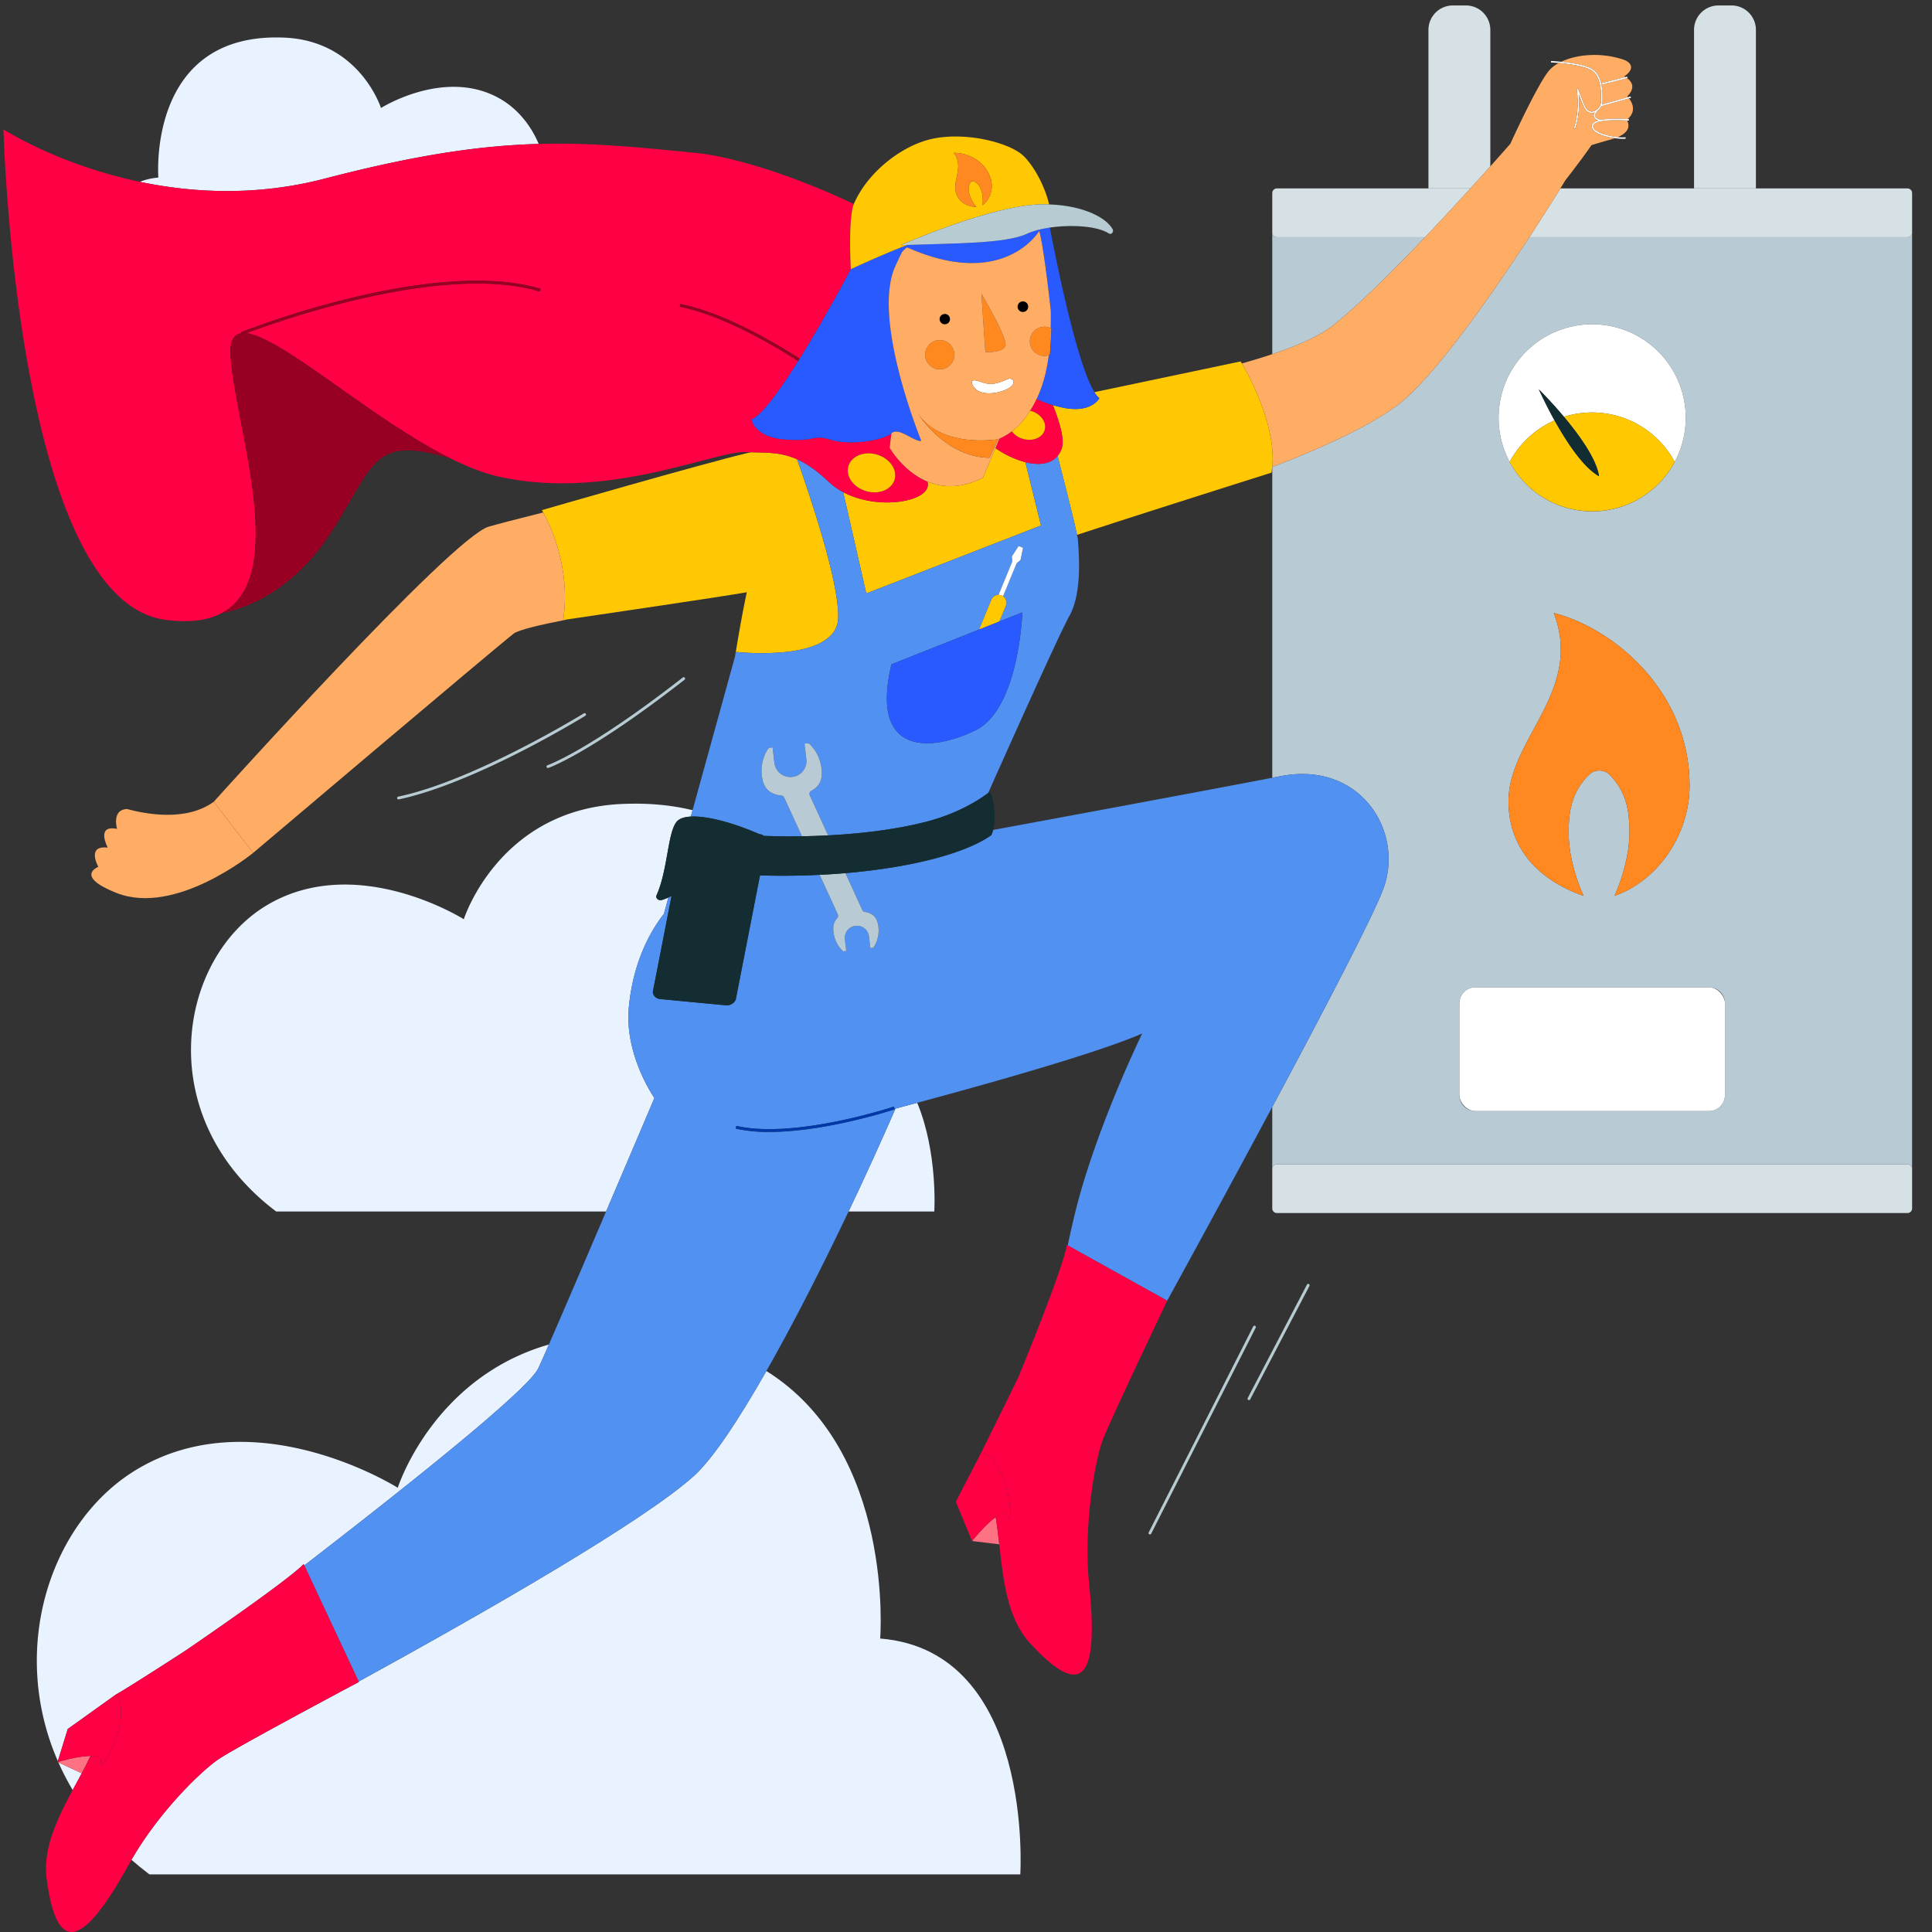 <?xml version="1.0" encoding="UTF-8"?>
<svg xmlns="http://www.w3.org/2000/svg" id="Calque_1" data-name="Calque 1" viewBox="0 0 1417.323 1417.323">
  <rect x="0" y="0" width="1417.323" height="1417.323" fill="#333333" stroke="none"/>
  <defs>
    <style>.cls-1{fill:none;}.cls-2{fill:#d6e1e6;}.cls-3{fill:#b8cad3;}.cls-4{fill:#fff;}.cls-5{fill:#ffc800;}.cls-6{fill:#122d32;}.cls-7{fill:#ff8920;}.cls-8{fill:#e9f2ff;}.cls-9{fill:#b7cbd3;}.cls-10{fill:#ffad64;}.cls-11{fill:#ffc802;}.cls-12{fill:#ff7283;}.cls-13{fill:#5091f2;}.cls-14{fill:#0039a9;}.cls-15{fill:#f04;}.cls-16{fill:#980023;}.cls-17{fill:#ff891f;}.cls-18{fill:#285aff;}.cls-19{fill:#132d32;}</style>
  </defs>
  <title>depannage-chaudiere</title>
  <path class="cls-1" d="M932.749,346.739s-90.48,28.539-142.619,45.653q.009.12.019.24a34.3,34.3,0,0,1,.656,3.9c.359,7.094,3.594,37.738-6.321,55.355-.466.828-1.058,1.95-1.762,3.338q-1.1,2.435-2.315,4.672c-11.2,23.007-37.724,82.044-55.482,121.825.69-.535,1.051-.842,1.051-.842,2.724,2.4,5.114,17.832,2.557,27.982,12.5-2.308,145.384-26.852,204.8-38.281V342.533l-.01,0C933.183,343.953,933,345.356,932.749,346.739Z"></path>
  <path class="cls-2" d="M1093.307,122.047V21.867A17.919,17.919,0,0,0,1075.44,4h-9.661a17.919,17.919,0,0,0-17.867,17.867V138.225H1078.7C1084.171,132.216,1089.109,126.735,1093.307,122.047Z"></path>
  <path class="cls-2" d="M1288.149,21.867A17.919,17.919,0,0,0,1270.282,4h-9.661a17.919,17.919,0,0,0-17.867,17.867V138.225h45.395Z"></path>
  <path class="cls-3" d="M1399.308,174H1121.892c-25.493,38.983-64,94.559-91.019,118.567-16.307,14.49-50.271,31.975-97.538,49.964V570.578c2.142-.412,4.2-.808,6.137-1.184,58.5-11.335,90.888,40.649,75.351,82.621-7.52,20.315-44.907,91.755-81.489,160.072v45.447a3.419,3.419,0,0,1,3.42-3.409h462.553a3.418,3.418,0,0,1,3.419,3.4V170.6A3.421,3.421,0,0,1,1399.308,174ZM1181.053,568.567a10.832,10.832,0,0,0-15.551,0c-14.288,14.039-14.709,31.149-14.709,42.556,0,23.252,10.927,46.066,10.927,46.066-32.78-11.407-55.06-34.659-55.06-69.318,0-46.066,55.06-80.725,33.207-138.2,44.133,11.407,99.614,57.473,99.614,126.791,0,34.659-22.28,69.318-55.066,80.725,0,0,10.932-23.252,10.932-46.066C1195.347,599.717,1194.926,582.607,1181.053,568.567Zm-13.022-330.706a68.646,68.646,0,0,1,60.529,101.01h0a68.63,68.63,0,0,1-121.059,0h0a68.646,68.646,0,0,1,60.529-101.01Zm97.42,565.49a11.727,11.727,0,0,1-11.726,11.726H1082.336a11.727,11.727,0,0,1-11.726-11.726V736.027a11.727,11.727,0,0,1,11.726-11.726h171.389a11.727,11.727,0,0,1,11.726,11.726Z"></path>
  <polygon class="cls-3" points="1387.073 138.225 1387.062 138.225 1288.149 138.225 1242.754 138.225 1144.697 138.225 1144.697 138.225 1387.073 138.225"></polygon>
  <path class="cls-3" d="M1045.44,174H936.755a3.421,3.421,0,0,1-3.42-3.409v89.234c18.593-6.232,34.263-13.135,43.867-20.591C995.483,225.044,1021.453,199.209,1045.44,174Z"></path>
  <polygon class="cls-3" points="1078.698 138.225 1078.699 138.225 1047.912 138.225 948.999 138.225 948.988 138.225 1078.698 138.225"></polygon>
  <rect class="cls-4" x="1070.61" y="724.3" width="194.842" height="90.777" rx="11.726" ry="11.726"></rect>
  <path class="cls-2" d="M936.755,174H1045.44c11.985-12.594,23.47-25.026,33.258-35.777H936.755a3.42,3.42,0,0,0-3.421,3.421v28.947A3.421,3.421,0,0,0,936.755,174Z"></path>
  <path class="cls-2" d="M1144.7,138.225c-4.455,7.186-12.58,20.142-22.8,35.777h277.416a3.421,3.421,0,0,0,3.419-3.4l0-.019V141.646a3.42,3.42,0,0,0-3.421-3.421H1144.7Z"></path>
  <path class="cls-2" d="M1399.308,854.125H936.755a3.419,3.419,0,0,0-3.42,3.409v28.947a3.422,3.422,0,0,0,3.421,3.421h462.553a3.422,3.422,0,0,0,3.421-3.421V857.545l0-.019A3.418,3.418,0,0,0,1399.308,854.125Z"></path>
  <path class="cls-4" d="M1107.5,338.871a68.9,68.9,0,0,1,32.922-30.468c-6.938-12.471-11.522-22.779-11.522-22.779s8.722,8.586,18.436,20.164a68.7,68.7,0,0,1,81.223,33.083,68.637,68.637,0,1,0-121.058,0Z"></path>
  <path class="cls-4" d="M1144.431,370.971a68.686,68.686,0,0,0,68.814-12.856,68.693,68.693,0,0,1-68.814,12.856Z"></path>
  <path class="cls-5" d="M1168.031,302.606a68.583,68.583,0,0,0-20.693,3.182c11.247,13.406,23.823,30.825,25.733,43.588-11.669-6.488-23.99-25.415-32.647-40.973a68.9,68.9,0,0,0-32.922,30.468h0a68.683,68.683,0,0,0,121.059,0h0A68.619,68.619,0,0,0,1168.031,302.606Z"></path>
  <path class="cls-6" d="M1173.07,349.376c-1.91-12.764-14.486-30.182-25.733-43.588-9.714-11.579-18.436-20.164-18.436-20.164s4.584,10.308,11.522,22.779C1149.08,323.962,1161.4,342.888,1173.07,349.376Z"></path>
  <path class="cls-7" d="M1239.481,576.464c0-69.318-55.481-115.384-99.614-126.791,21.853,57.473-33.207,92.132-33.207,138.2,0,34.659,22.28,57.911,55.06,69.318,0,0-10.927-22.814-10.927-46.066,0-11.407.421-28.517,14.709-42.556a10.832,10.832,0,0,1,15.551,0c13.873,14.039,14.294,31.149,14.294,42.556,0,22.814-10.932,46.066-10.932,46.066C1217.2,645.783,1239.481,611.124,1239.481,576.464Z"></path>
  <path class="cls-8" d="M84.592,1243.436a2.515,2.515,0,0,1,.431-.31c7.731-4.145,50.654-31.945,50.654-31.945s73.645-50.1,87.1-63.708l.442.944c76.54-59.03,163.745-128.5,171.54-144.393,1.162-2.368,3.979-8.69,7.912-17.688-85.3,24.5-110.877,105.1-110.877,105.1s-102.788-65.057-189.964-14.312c-64.172,37.354-95.9,131.113-59.4,214.844l7.26-23.561Z"></path>
  <path class="cls-8" d="M42.87,1292.934a190.988,190.988,0,0,0,10.455,20.255c2.231-4.15,4.475-8.248,6.628-12.278Z"></path>
  <path class="cls-8" d="M509.125,1082.674c-37.1,33.5-153.574,100.2-246.021,150.923l.14.3s-89.492,47.545-102.9,56.639c-13.032,8.839-43.911,39.015-63.9,73.817,4.2,3.657,8.574,7.243,13.191,10.731H748.489S758.9,1211.142,645.7,1202.034c0,0,11.028-137.2-83.482-196.258C541.311,1042.5,522.541,1070.56,509.125,1082.674Z"></path>
  <path class="cls-8" d="M461.324,738.942c3.276-34.607,16.714-57.028,25.715-68.484h0l3.334-12.066a41.357,41.357,0,0,1-4.72,1.817c-2.6.793-4.958-1.331-3.978-3.512,8.7-19.361,8.033-48.9,15.88-54.981,2.073-1.608,5.247-2.457,9.217-2.667l1.29-4.67c-14.936-3.709-32.084-5.442-51.78-4.585-90.47,3.933-116.037,84.571-116.037,84.571S262.554,625.2,196.668,663.546s-86.536,155.373,5.9,225.192H444.64c18.709-43.81,35.459-83.246,35.459-83.246S457.993,774.148,461.324,738.942Z"></path>
  <path class="cls-8" d="M622.52,888.738H685.4s2.722-42.982-12.517-79.723c-5.554,1.494-10.893,2.92-15.954,4.264C646.021,838.271,634.386,863.8,622.52,888.738Z"></path>
  <path class="cls-8" d="M238.1,131.068c67.231-17.5,114.3-24.3,157.11-25.483-5.944-14.031-15.689-25.761-28.047-32.955-40.23-23.418-87.665,6.6-87.665,6.6S263.888,30,208.649,27.6c-101.08-4.394-92.468,102.675-92.468,102.675a46.626,46.626,0,0,0-13.608,3.1C141.114,141.456,188,144.113,238.1,131.068Z"></path>
  <path class="cls-9" d="M960.17,941.977a1.033,1.033,0,0,0-1.395.438l-43.456,83.2a1.033,1.033,0,1,0,1.832.957l43.456-83.2A1.033,1.033,0,0,0,960.17,941.977Z"></path>
  <path class="cls-9" d="M920.735,972.629a1.036,1.036,0,0,0-1.39.454l-76.661,151.093a1.034,1.034,0,1,0,1.844.936l76.661-151.093A1.034,1.034,0,0,0,920.735,972.629Z"></path>
  <path class="cls-9" d="M428.327,523.323c-.8.493-80.359,49.367-136.153,61.076a1.034,1.034,0,1,0,.425,2.023c29.358-6.161,65-22.516,89.731-35.15,26.771-13.678,46.884-26.066,47.084-26.189a1.034,1.034,0,0,0-1.087-1.76Z"></path>
  <path class="cls-9" d="M401.642,561.386a1.034,1.034,0,1,0,.676,1.954c.315-.108,7.888-2.768,24.036-12.091,14.854-8.576,40.064-24.663,75.818-52.6a1.034,1.034,0,1,0-1.273-1.629c-35.592,27.813-60.682,43.833-75.463,52.375C409.416,558.649,401.718,561.36,401.642,561.386Z"></path>
  <path class="cls-10" d="M1171.689,81.476l.094.083c-1.4,1.591-1.905,2.913-1.506,3.931.574,1.463,2.979,2.166,4.365,2.407,6.646-1.218,16.17-.731,19.357-.517,6.825-5.927,3.229-12.371,1.011-15.212l-20.345,5.761A9.44,9.44,0,0,1,1171.689,81.476Z"></path>
  <path class="cls-10" d="M1175.607,73.6v.408a8.751,8.751,0,0,1-.449,2.7l19.129-5.417c-.358-.4-.592-.62-.592-.62s8.545-7.255-.171-13.337l-18.265,4.668-.256-1,17.319-4.427c-.27-.158-.542-.315-.838-.471,8.741-6.075,4.67-10.684-.925-12.495-17.167-5.556-34.369-3.482-45.28,1.722,6.828.683,16.63,2.1,21.867,4.878C1175.634,54.713,1175.617,66.539,1175.607,73.6Z"></path>
  <path class="cls-10" d="M1175.128,88.841l-.017.165c-.036,0-.223-.024-.508-.071a10.885,10.885,0,0,0-5.116,1.99,2.027,2.027,0,0,0-.745,1.527,4.029,4.029,0,0,0,1.632,2.982c3.337,2.907,10.822,4.6,16.429,5.157,6.8-2.92,9.451-7.172,6.842-12.2C1190.3,88.187,1181.358,87.78,1175.128,88.841Z"></path>
  <path class="cls-4" d="M1174.573,73.6v.409a8.121,8.121,0,0,1-5.926,7.712c-2.521.5-4.618-.907-5.9-3.974-3.57-8.537-5.064-12.787-5.079-12.829l-1,.262c.026.149,2.625,15.119-2.141,28.951l.977.337c3.3-9.587,3.135-19.7,2.681-25.23.823,2.119,2.008,5.086,3.606,8.909,1.471,3.519,4.041,5.19,7.057,4.588a6.9,6.9,0,0,0,1.006-.292,3.855,3.855,0,0,0-.54,3.422,5.006,5.006,0,0,0,3.156,2.525,9.167,9.167,0,0,0-3.686,1.773,3.043,3.043,0,0,0-1.077,2.288,5,5,0,0,0,1.986,3.762c3.2,2.786,9.628,4.445,15.051,5.173a45.565,45.565,0,0,0,5.821.442,15.68,15.68,0,0,0,2.064-.113l-.143-1.024a27.1,27.1,0,0,1-5.686-.1c-5.607-.557-13.093-2.25-16.429-5.157a4.029,4.029,0,0,1-1.632-2.982,2.027,2.027,0,0,1,.745-1.527,10.885,10.885,0,0,1,5.116-1.99c.285.047.472.067.508.071l.017-.165c6.23-1.061,15.17-.654,18.517-.447.813.05,1.3.089,1.336.092l.084-1.03c-.1-.008-.481-.039-1.064-.078-3.187-.213-12.711-.7-19.357.517-1.386-.241-3.791-.943-4.365-2.407-.4-1.018.107-2.34,1.506-3.931l-.094-.083a9.44,9.44,0,0,0,2.976-3.548l20.345-5.761,1.5-.425-.281-1-1.945.551-19.129,5.417a8.751,8.751,0,0,0,.449-2.7V73.6c.01-7.066.027-18.891-8.462-23.391-5.238-2.776-15.04-4.195-21.867-4.878-4.1-.411-7.132-.556-7.451-.57l-.047,1.033c.069,0,2.392.115,5.754.422,6.739.615,17.67,2.014,23.126,4.906C1174.6,55.335,1174.582,66.771,1174.573,73.6Z"></path>
  <polygon class="cls-4" points="1175.257 62.008 1193.522 57.34 1193.972 57.225 1193.716 56.223 1192.321 56.579 1175.001 61.006 1175.257 62.008"></polygon>
  <path class="cls-10" d="M933.325,342.537l.01,0c47.267-17.989,81.23-35.474,97.538-49.964,27.02-24.008,65.526-79.584,91.019-118.567,10.224-15.635,18.35-28.59,22.8-35.777h0c2.417-3.9,3.762-6.114,3.762-6.114l-24.86-16.364,24.862,16.364s11.607-14.771,19.047-25.615c0,0,4.756-1.569,14.456-4.231.987-.271,1.9-.567,2.782-.876-5.423-.728-11.854-2.387-15.051-5.173a5,5,0,0,1-1.986-3.762,3.043,3.043,0,0,1,1.077-2.288,9.167,9.167,0,0,1,3.686-1.773,5.006,5.006,0,0,1-3.156-2.525,3.855,3.855,0,0,1,.54-3.422,6.9,6.9,0,0,1-1.006.292c-3.016.6-5.586-1.069-7.057-4.588-1.6-3.822-2.783-6.79-3.606-8.909.454,5.534.623,15.644-2.681,25.23l-.977-.337c4.766-13.833,2.167-28.8,2.141-28.951l1-.262c.015.042,1.509,4.292,5.079,12.829,1.282,3.066,3.379,4.475,5.9,3.974a8.121,8.121,0,0,0,5.926-7.712V73.6c.01-6.832.027-18.268-7.912-22.476-5.457-2.893-16.388-4.292-23.126-4.906a25.891,25.891,0,0,0-6.4,4.718c-8.378,8.8-29.133,54.54-29.133,54.54h0s-5.615,6.432-14.691,16.568c-4.2,4.688-9.136,10.168-14.608,16.178h0c-9.788,10.75-21.273,23.182-33.258,35.777-23.988,25.207-49.957,51.042-68.238,65.234-9.6,7.457-25.275,14.359-43.867,20.591-7.064,2.368-14.55,4.639-22.286,6.806C915.64,274.483,936.386,311.932,933.325,342.537Z"></path>
  <path class="cls-11" d="M614.907,453.286c.821-26.45-21.18-91.124-30.18-116.38-11.291-5.049-21.234-4.863-33.736-5.137-.68.14-1.358.276-2.042.436-32.841,7.706-151.427,42.028-151.427,42.028s.369.593.992,1.708c4.266,7.629,20.61,40.016,14.642,78.9l3.836-.562c20.3-2.978,115.164-16.928,130.857-19.809-3.2,14.933-5.935,30.681-8.614,47.08l.907-3.281S613.876,486.5,614.907,453.286Z"></path>
  <path class="cls-11" d="M780.406,459.895q1.217-2.238,2.315-4.672C782.049,456.545,781.271,458.117,780.406,459.895Z"></path>
  <path class="cls-11" d="M721.152,350.373c-16.343,8.351-30.045,7.379-40.8,2.895.092.4.181.794.244,1.183,2.183,13.288-35.771,20.572-62.038,6.554L635.5,435.366,763.683,385.5l-11.449-46.449a67.84,67.84,0,0,1-21.971-10.387Z"></path>
  <path class="cls-11" d="M806.472,292.1s-5.865,11.952-28.447,6.564c-2.135-.509-4.014-1.007-5.683-1.492,5.776,14.237,8.247,25.4,6.832,30.684a17.373,17.373,0,0,1-3.321,6.665c5.774,22.446,12.248,48.1,14.3,58.114q-.009-.12-.019-.24c52.139-17.114,142.619-45.653,142.619-45.653.248-1.383.434-2.786.576-4.2,3.061-30.6-17.685-68.054-22.276-75.9-.566-.967-.889-1.491-.889-1.491l-107.3,22.542A16.8,16.8,0,0,0,806.472,292.1Z"></path>
  <path class="cls-12" d="M713.13,1130.5v0l19.932,2.41c-.775-6.88-1.563-13.588-2.622-19.893C722.667,1118.348,713.155,1130.466,713.13,1130.5Z"></path>
  <path class="cls-10" d="M398.514,375.941c-18.991,4.77-33.76,8.587-40.088,10.455-27.533,8.133-201.637,201.8-201.637,201.8l28.944,37.466S365.51,473.447,376.914,464.757c3.5-2.664,19.274-6.422,40.078-10.476l-3.836.562C419.124,415.957,402.78,383.57,398.514,375.941Z"></path>
  <path class="cls-13" d="M939.473,569.394c-1.942.376-4,.772-6.137,1.184-59.419,11.429-192.3,35.973-204.8,38.281a20.531,20.531,0,0,1-1.338,3.827c-19.049,13.532-59.139,23.77-106.975,27.84l12.371,26.981a2.682,2.682,0,0,0,2.052,1.52c5.4.821,8.964,3.84,9.761,10.626,1.146,9.749-3.812,15.655-3.812,15.655l-2.1.247-1.014-8.631a8.8,8.8,0,0,0-9.766-7.713l-.177.021A8.8,8.8,0,0,0,619.818,689l1.014,8.631-.622.073h0l-1.642.193s-6.028-4.576-7.178-14.364c-.072-.615-.109-1.2-.124-1.765,0-.182,0-.352,0-.529,0-.377.012-.748.04-1.1.015-.192.038-.378.06-.564q.059-.487.151-.946c.035-.176.071-.351.114-.52.078-.31.171-.607.272-.9.049-.14.091-.284.145-.419a9.4,9.4,0,0,1,.516-1.089c.017-.031.03-.066.048-.1a9.11,9.11,0,0,1,.72-1.065c.079-.1.169-.195.252-.293.141-.166.274-.339.426-.5a2.692,2.692,0,0,0,.562-3L601.3,641.79c-14.2.694-28.886.853-43.76.408l-17.661,90.436c-.587,3.005-3.96,5.189-7.5,4.853l-47.958-4.562c-3.535-.336-5.948-3.07-5.361-6.076l13.577-69.525q-1.168.574-2.272,1.068l-3.334,12.066h0c-9,11.456-22.439,33.877-25.715,68.484-3.331,35.207,18.775,66.551,18.775,66.551s-16.75,39.436-35.459,83.246c-15.418,36.1-32.165,75.174-41.968,97.6-3.933,9-6.75,15.319-7.912,17.688-7.8,15.894-95,85.362-171.54,144.393L263.1,1233.6c92.447-50.723,208.923-117.426,246.021-150.923,13.416-12.114,32.186-40.17,53.094-76.9,19.13-33.6,40.05-74.469,60.3-117.039,11.866-24.943,23.5-50.467,34.412-75.459,5.061-1.344,10.4-2.77,15.954-4.264,55.854-15.026,133.28-36.911,165.038-50.832,0,0-29.579,60.6-45.877,118.846-3.1,11.073-6.029,23.6-8.745,36.63L856.252,954.2h0s38.083-69.284,77.083-142.117c36.581-68.317,73.969-139.757,81.489-160.072C1030.361,610.043,997.973,558.059,939.473,569.394ZM656.381,813.771c-.6.2-50.191,16.613-92.072,16.613a112.371,112.371,0,0,1-24.566-2.411l.457-2.017c43.2,9.789,114.806-13.907,115.525-14.147Z"></path>
  <path class="cls-14" d="M540.2,825.957l-.457,2.017a112.371,112.371,0,0,0,24.566,2.411c41.88,0,91.473-16.413,92.072-16.613l-.656-1.961C655.006,812.05,583.4,835.746,540.2,825.957Z"></path>
  <path class="cls-10" d="M85.505,655.083c43.462,17.177,100.227-29.418,100.227-29.418L156.789,588.2c-20.524,14.856-50.387,8.847-63.646,5.3-11.454.453-7.282,14.575-7.282,14.575-15.9-3.219-6.829,13.743-6.829,13.743-15.945-1.885-6.881,14.089-6.881,14.089S54.2,642.711,85.505,655.083Z"></path>
  <path class="cls-15" d="M783.3,913.66l-.594-.33c-3.259,18.861-35.744,97.252-35.744,97.252s-23.057,47.012-27.032,54.833l0,.011.006-.011c20.7,6.268,24.156,57.325,19.576,47.308-1.553-3.394-5.083-2.442-9.071.294,1.06,6.305,1.847,13.013,2.622,19.893,2.917,25.885,5.709,54.192,22.575,72.569,37.664,41.034,50.786,27.616,43.3-43.68-4.3-40.962,4.253-90.408,10.054-105.535s47.234-102.01,47.257-102.058h0Z"></path>
  <path class="cls-15" d="M730.439,1113.017c3.988-2.735,7.518-3.688,9.071-.294,4.58,10.017,1.119-41.04-19.576-47.308l-.006.011L701.2,1101.7l11.933,28.8,0,0C713.155,1130.466,722.667,1118.348,730.439,1113.017Z"></path>
  <path class="cls-12" d="M66.429,1288.187c-9.437-.069-24.2,4.448-24.2,4.448h0l.639.3,17.083,7.977C62.262,1296.589,64.462,1292.344,66.429,1288.187Z"></path>
  <path class="cls-15" d="M160.343,1290.535c13.408-9.094,102.9-56.639,102.9-56.639l-.14-.3-39.883-85.18-.442-.944c-13.456,13.61-87.1,63.708-87.1,63.708s-42.923,27.8-50.654,31.945a2.515,2.515,0,0,0-.431.31l.432-.309c13.4,16.975-12.954,60.843-10.984,50.005.666-3.672-2.775-4.909-7.611-4.945-1.968,4.157-4.167,8.4-6.476,12.724-2.153,4.03-4.4,8.128-6.628,12.278-11.217,20.868-22.072,43.107-19.085,65.264,7.443,55.2,25.88,51.694,60.5-11.08q.836-1.516,1.7-3.021C116.431,1329.55,147.311,1299.374,160.343,1290.535Z"></path>
  <path class="cls-15" d="M66.429,1288.187c4.836.035,8.277,1.272,7.611,4.945-1.969,10.837,24.379-33.03,10.984-50.005l-.432.309L49.7,1268.41l-7.26,23.561-.2.665h0S56.992,1288.118,66.429,1288.187Z"></path>
  <path class="cls-13" d="M556.915,611.87a6.644,6.644,0,0,1,3.473,1.335c8.844.331,18.248.439,27.935.283l-2.177-4.749-10.814-23.586a2.658,2.658,0,0,0-2.157-1.53l-.05-.006c-.156-.016-.305-.041-.459-.059-.346-.042-.693-.083-1.029-.138-.188-.031-.367-.07-.552-.1-.292-.055-.585-.109-.868-.175-.194-.045-.38-.1-.57-.149-.262-.069-.525-.138-.779-.217-.191-.06-.376-.128-.563-.193-.241-.084-.482-.169-.715-.264-.184-.074-.363-.157-.542-.238-.223-.1-.445-.2-.66-.313-.176-.09-.346-.187-.516-.284-.206-.117-.41-.238-.608-.365-.165-.106-.326-.218-.486-.332-.19-.135-.377-.275-.559-.421q-.23-.184-.45-.379c-.175-.155-.345-.316-.512-.481-.14-.139-.279-.281-.413-.428-.16-.175-.313-.358-.464-.544-.127-.156-.253-.313-.374-.477-.145-.2-.282-.4-.418-.613-.112-.172-.225-.343-.331-.523-.13-.222-.251-.456-.372-.69-.1-.187-.2-.371-.286-.566-.116-.25-.221-.516-.326-.78-.08-.2-.164-.392-.237-.6-.1-.288-.193-.594-.284-.9-.061-.2-.128-.4-.184-.609-.092-.348-.169-.716-.247-1.084-.04-.187-.087-.364-.123-.555-.106-.569-.2-1.159-.269-1.774a29.542,29.542,0,0,1,4.317-19.745,2.634,2.634,0,0,1,1.89-1.154l.044-.005h0l1.6-.187,1.345,11.447a11.765,11.765,0,0,0,12.953,10.229l.234-.027a11.671,11.671,0,0,0,10.229-12.953l-1.345-11.447,1.832-.215a2.63,2.63,0,0,1,2.129.706,29.952,29.952,0,0,1,8.562,18.207c.956,8.133-1.929,12.977-7.407,15.837a2.663,2.663,0,0,0-1.219,3.468l13.438,29.31c24.682-1.287,49.983-4.375,71.63-9.918,25.68-6.576,41.683-18.028,45.771-21.2,17.758-39.781,44.28-98.818,55.482-121.825.866-1.778,1.643-3.35,2.315-4.672.7-1.388,1.3-2.51,1.762-3.338,9.915-17.617,6.68-48.26,6.321-55.355a34.3,34.3,0,0,0-.656-3.9c-2.048-10.01-8.521-35.668-14.3-58.114-5.05,6.128-14.015,6.934-23.618,4.533L763.683,385.5,635.5,435.366,618.561,361a48.81,48.81,0,0,1-10.6-7.551c-8.859-8.38-16.3-13.447-23.232-16.547,9,25.256,31,89.929,30.18,116.38-1.031,33.218-74.765,24.985-74.765,24.985l-.907,3.281L508.058,594.379l-1.29,4.67C518.875,598.408,538.411,603.744,556.915,611.87Zm97.054-124.494,64.281-25.531,8.974-21.8a5.857,5.857,0,0,1,5.312-3.63l10.107-24.549-.352-3.668,4.976-7.637,1.618.666,1.618.666-1.843,8.927-2.832,2.357-9.985,24.254a5.837,5.837,0,0,1,2.017,6.993l-4.74,11.514,16.871-6.7s-2.372,70.813-34.229,86.439S637.77,555.337,653.969,487.376Z"></path>
  <path class="cls-15" d="M772.342,297.168a58.074,58.074,0,0,1-11.793-4.637,82.672,82.672,0,0,1-4.845,8.77c.244.06.488.111.732.182,7.135,2.078,11.583,8.351,9.934,14.01s-8.768,8.563-15.9,6.483a15.38,15.38,0,0,1-8.167-5.541,45.244,45.244,0,0,1-9.152,5.355l-2.884,6.872a67.84,67.84,0,0,0,21.971,10.387c9.6,2.4,18.568,1.594,23.618-4.533a17.373,17.373,0,0,0,3.321-6.665C780.589,322.563,778.118,311.4,772.342,297.168Z"></path>
  <path class="cls-5" d="M742.3,316.436a15.38,15.38,0,0,0,8.167,5.541c7.135,2.08,14.254-.824,15.9-6.483s-2.8-11.932-9.934-14.01c-.244-.071-.488-.122-.732-.182-1.195,1.883-2.462,3.732-3.823,5.547A48.663,48.663,0,0,1,742.3,316.436Z"></path>
  <path class="cls-15" d="M584.727,336.906c6.933,3.1,14.373,8.168,23.232,16.547a48.81,48.81,0,0,0,10.6,7.551c26.267,14.018,64.221,6.734,62.038-6.554-.064-.389-.152-.785-.244-1.183-17.722-7.391-27.428-24.327-27.716-24.827l1.306-10.533h0c-5.4,4.962-29.573,9.117-44.108,4.809s-10.228,1.363-33.388-.249S551.267,307.7,551.267,307.7c7.53-2.814,20.989-21.561,34.31-42.816-26.841-17.111-58.889-34.182-86.9-39.852l.41-2.026c28.267,5.722,60.559,22.914,87.575,40.131,19.056-30.617,37.49-65.626,37.49-65.626s-2.081-37.409,2.221-47.835c-70.659-33.315-113.036-37.195-113.036-37.195h-.01c-43.816-4.4-79.211-7.965-118.119-6.891-42.813,1.181-89.879,7.979-157.11,25.483-50.1,13.044-96.988,10.388-135.53,2.3C42.394,120.747,2.554,94.886,2.554,94.886s8.9,345.432,118.93,359.836c17.839,2.335,31.206.333,41.08-4.907,51.026-27.078,8.64-140.723,6.549-190.269-.412-9.749,2.5-14.319,8-15.077l-.3-.745a672.3,672.3,0,0,1,79.917-24.915c41.048-10.012,98.638-19.335,139.883-6.9l-.6,1.979c-71.68-21.609-194.417,22.653-215.351,30.569,26.221,2.807,92.357,63.4,150.621,92.2,11.993,5.928,23.653,10.511,34.561,12.963,79.625,17.894,158.109-18.756,180.79-17.972,1.488.052,2.936.088,4.352.119C563.493,332.044,573.436,331.858,584.727,336.906Zm37.663,5.041c2.162-7.424,11.5-11.232,20.865-8.506s15.195,10.957,13.033,18.38-11.5,11.234-20.864,8.507S620.228,349.373,622.39,341.947Z"></path>
  <path class="cls-16" d="M396.017,213.889l.6-1.979c-41.246-12.436-98.835-3.112-139.883,6.9a672.3,672.3,0,0,0-79.917,24.915l.3.745c-5.5.758-8.409,5.328-8,15.077,2.091,49.546,44.477,163.191-6.549,190.269,8.262-1.34,47.855-10.073,79.174-57.552,33.51-50.8,30.292-73.976,89.549-55.6-58.264-28.8-124.4-89.393-150.621-92.2C201.6,236.542,324.337,192.28,396.017,213.889Z"></path>
  <path class="cls-16" d="M499.091,223l-.41,2.026c28.006,5.67,60.054,22.741,86.9,39.852q.545-.87,1.09-1.747C559.65,245.916,527.358,228.724,499.091,223Z"></path>
  <ellipse class="cls-5" cx="639.339" cy="346.885" rx="14.003" ry="17.653" transform="translate(127.503 863.709) rotate(-73.761)"></ellipse>
  <circle cx="750.401" cy="224.991" r="3.914" transform="translate(-30.213 158.93) rotate(-11.853)"></circle>
  <circle cx="693.113" cy="234.103" r="3.83" transform="translate(-33.314 147.425) rotate(-11.858)"></circle>
  <circle class="cls-17" cx="689.43" cy="260.219" r="10.718" transform="translate(-38.752 147.179) rotate(-11.855)"></circle>
  <path class="cls-17" d="M763.8,239.97a10.717,10.717,0,1,0,4.859,20.877c.239-.056.474-.122.707-.192.283-.086.561-.181.832-.29.528-6.645.841-12.149,1.188-19.383-.187-.1-.383-.187-.578-.277A10.951,10.951,0,0,0,763.8,239.97Z"></path>
  <path class="cls-17" d="M737.471,253.993c2.4-4.993-17.485-38.478-17.485-38.478l2.885,42.756S735.066,258.986,737.471,253.993Z"></path>
  <path class="cls-18" d="M753.4,171.479c-15.522,7.377-54.533,7.007-87.737,8.21-14.878,5.76-28.945,11.974-41.505,17.818,0,0-18.434,35.009-37.49,65.626q-.545.875-1.09,1.747c-13.321,21.256-26.78,40-34.31,42.816,0,0,2.022,13.159,25.183,14.771s18.853-4.06,33.388.249,38.708.153,44.108-4.809h0c5.4-4.962,16.066,6.059,21.957,5.593,0,0-36.652-89.207-19.219-127.921,1.785-3.963,3.493-7.549,5.129-10.827a29.029,29.029,0,0,1,3.61-3.3c71.311,31.725,96.942-12.01,96.942-12.01,2.973,9.566,7.33,47.77,8.521,58.558q.086,6.641-.075,12.708c.194.089.39.177.578.277-.347,7.234-.66,12.738-1.188,19.383-.27.108-.549.2-.832.29-1.558,12.194-4.383,22.56-8.819,31.876a58.074,58.074,0,0,0,11.793,4.637c1.669.484,3.548.982,5.683,1.492,22.582,5.388,28.447-6.564,28.447-6.564a16.8,16.8,0,0,1-3.609-4.412c-13.844-22.458-30.157-107.4-32.66-120.747C763.651,167.893,757.7,169.432,753.4,171.479Z"></path>
  <path class="cls-4" d="M740.238,277.838c-1.592.28-6.958,3.418-12.684,3.842-5.505.409-12.208-3.965-14.117-2.319s2,5.706,2,5.706c7.155,7.373,25.643,1.419,27.677-3.21C744.483,278.736,741.833,277.557,740.238,277.838Z"></path>
  <path class="cls-10" d="M721.152,350.373l9.112-21.709,2.884-6.872a45.244,45.244,0,0,0,9.152-5.355,48.663,48.663,0,0,0,9.581-9.588c1.361-1.815,2.628-3.664,3.823-5.547a82.672,82.672,0,0,0,4.845-8.77c4.437-9.316,7.261-19.682,8.819-31.876-.232.071-.467.137-.707.192A10.717,10.717,0,1,1,763.8,239.97a10.951,10.951,0,0,1,7.008.735q.163-6.077.075-12.708c-1.191-10.788-5.549-48.992-8.521-58.558,0,0-25.63,43.735-96.942,12.01a29.029,29.029,0,0,0-3.61,3.3c-1.636,3.278-3.344,6.865-5.129,10.827C639.25,234.293,675.9,323.5,675.9,323.5c-5.891.467-16.557-10.554-21.957-5.593l-1.306,10.533c.288.5,9.994,17.436,27.716,24.827C691.107,357.752,704.809,358.723,721.152,350.373Zm-1.166-134.857S739.875,249,737.471,253.993s-14.6,4.279-14.6,4.279Zm23.124,66.342c-2.034,4.629-20.522,10.582-27.677,3.21,0,0-3.9-4.057-2-5.706s8.612,2.729,14.117,2.319c5.726-.424,11.091-3.562,12.684-3.842S744.483,278.736,743.11,281.857Zm6.487-60.7a3.914,3.914,0,1,1-3.026,4.634A3.914,3.914,0,0,1,749.6,221.161Zm-57.272,9.193a3.831,3.831,0,1,1-2.96,4.536A3.831,3.831,0,0,1,692.325,230.354Zm-5.1,19.376a10.718,10.718,0,1,1-8.287,12.691A10.719,10.719,0,0,1,687.229,249.73Zm-14.5,52.665c17.268,27.138,59.538,19.808,59.538,19.808l-6.44,13.6C692.53,335.317,672.726,302.4,672.726,302.4Z"></path>
  <path class="cls-17" d="M725.823,335.8l6.44-13.6s-42.27,7.329-59.538-19.808C672.726,302.4,692.53,335.317,725.823,335.8Z"></path>
  <path class="cls-11" d="M624.156,197.507c12.56-5.844,26.628-12.058,41.505-17.818-1.652.06-3.295.122-4.915.191,0,0,67.821-30.13,104.929-30,1.347,0,2.66.038,3.956.084-3.433-14.656-11.98-29.091-18.888-35.679-10.213-9.74-43.9-18.479-69.5-11.792-20.275,5.3-44.568,23.6-54.78,46.954-.031.07-.058.156-.088.229C622.075,160.1,624.156,197.507,624.156,197.507Zm102.7-66.222c2.053,6.839-.29,15-6.084,19.19a25.868,25.868,0,0,0-.571-9.737c-.676-2.251-1.772-5.6-5.341-7.55a2.232,2.232,0,0,0-3.068.921c-1.988,3.616-1.057,7.017-.382,9.268a25.267,25.267,0,0,0,4.884,8.442c-7.144-.309-12.917-3.578-14.97-10.416-2.729-9.089,6.083-19.19-1.633-29.235C709.073,111.8,722.749,117.608,726.855,131.285Z"></path>
  <path class="cls-9" d="M660.747,179.88c1.62-.069,3.262-.131,4.915-.191,33.2-1.2,72.216-.833,87.737-8.21,4.305-2.047,10.253-3.586,16.8-4.542,15.657-2.285,34.787-1.217,43.373,4.38,1.72,1.121,3.717-1.23,2.67-3.161-4.24-7.82-20.12-17.248-46.615-18.2-1.3-.046-2.609-.079-3.956-.084C728.567,149.75,660.747,179.88,660.747,179.88Z"></path>
  <path class="cls-7" d="M701.323,141.4c2.053,6.839,7.826,10.107,14.97,10.416a25.267,25.267,0,0,1-4.884-8.442c-.676-2.251-1.606-5.652.382-9.268a2.232,2.232,0,0,1,3.068-.921c3.569,1.948,4.665,5.3,5.341,7.55a25.868,25.868,0,0,1,.571,9.737c5.793-4.193,8.137-12.351,6.084-19.19-4.106-13.677-17.781-19.481-27.165-19.118C707.406,122.213,698.595,132.314,701.323,141.4Z"></path>
  <path class="cls-4" d="M735.842,437.433l9.985-24.254,2.832-2.357L750.5,401.9l-1.618-.666-1.618-.666L742.29,408.2l.352,3.668-10.107,24.549a5.6,5.6,0,0,1,3.306,1.016Z"></path>
  <path class="cls-5" d="M737.859,444.426a5.837,5.837,0,0,0-2.017-6.993,5.6,5.6,0,0,0-3.306-1.016,5.857,5.857,0,0,0-5.312,3.63l-8.974,21.8,14.869-5.906Z"></path>
  <path class="cls-18" d="M715.761,535.678c31.857-15.626,34.229-86.439,34.229-86.439l-16.871,6.7-14.869,5.906-64.281,25.531C637.77,555.337,683.9,551.3,715.761,535.678Z"></path>
  <path class="cls-3" d="M601.3,641.79l13.277,28.958a2.692,2.692,0,0,1-.562,3c-.152.157-.285.329-.426.5-.083.1-.173.191-.252.293a9.11,9.11,0,0,0-.72,1.065c-.018.031-.031.066-.048.1a9.4,9.4,0,0,0-.516,1.089c-.054.135-.1.28-.145.419-.1.291-.195.588-.272.9-.042.169-.078.344-.114.52q-.092.459-.151.946c-.023.186-.045.372-.06.564-.028.355-.038.726-.04,1.1,0,.177-.009.347,0,.529.015.566.051,1.15.124,1.765,1.15,9.788,7.178,14.364,7.178,14.364l1.642-.193h0l.622-.073L619.818,689a8.8,8.8,0,0,1,7.713-9.766l.177-.021a8.8,8.8,0,0,1,9.766,7.713l1.014,8.631,2.1-.247s4.957-5.906,3.812-15.655c-.8-6.786-4.366-9.8-9.761-10.626a2.682,2.682,0,0,1-2.052-1.52l-12.371-26.981Q610.939,641.317,601.3,641.79Z"></path>
  <path class="cls-3" d="M607.524,612.836l-13.438-29.31a2.663,2.663,0,0,1,1.219-3.468c5.479-2.86,8.363-7.7,7.407-15.837a29.952,29.952,0,0,0-8.562-18.207,2.63,2.63,0,0,0-2.129-.706l-1.832.215,1.345,11.447a11.671,11.671,0,0,1-10.229,12.953l-.234.027a11.765,11.765,0,0,1-12.953-10.229l-1.345-11.447-1.6.188h0l-.044.005a2.634,2.634,0,0,0-1.89,1.154,29.542,29.542,0,0,0-4.317,19.745c.072.615.163,1.2.269,1.774.036.192.083.369.123.555.078.367.155.736.247,1.084.056.21.123.406.184.609.091.3.181.61.284.9.074.207.158.4.237.6.106.264.21.529.326.78.09.2.189.379.286.566.121.234.242.468.372.69.106.18.219.351.331.523.136.209.273.416.418.613.121.164.247.321.374.477.151.186.3.369.464.544.134.147.273.288.413.428.167.165.337.326.512.481q.221.2.45.379c.182.146.369.286.559.421.16.114.321.225.486.332.2.127.4.248.608.365.17.1.341.194.516.284.215.111.437.213.66.313.179.081.357.163.542.238.233.094.474.179.715.264.187.065.371.133.563.193.254.079.517.148.779.217.19.05.376.1.57.149.283.066.576.12.868.175.184.035.364.074.552.1.336.055.682.1,1.029.138.154.019.3.043.459.059l.05.006a2.658,2.658,0,0,1,2.157,1.53l10.814,23.586,2.177,4.749C594.63,613.386,601.054,613.174,607.524,612.836Z"></path>
  <path class="cls-19" d="M725.975,580.878s-.362.307-1.051.842c-4.088,3.171-20.091,14.623-45.771,21.2-21.647,5.543-46.948,8.631-71.63,9.918-6.469.337-12.894.55-19.2.651-9.687.156-19.091.048-27.935-.283a6.644,6.644,0,0,0-3.473-1.335c-18.5-8.126-38.04-13.462-50.147-12.822-3.97.21-7.144,1.06-9.217,2.667-7.847,6.085-7.182,35.62-15.88,54.981-.98,2.182,1.38,4.306,3.978,3.512a41.357,41.357,0,0,0,4.72-1.817q1.1-.494,2.272-1.068l-13.577,69.525c-.587,3.005,1.826,5.739,5.361,6.076l47.958,4.562c3.535.336,6.908-1.847,7.5-4.853L557.539,642.2c14.874.444,29.563.286,43.76-.408q9.626-.471,18.92-1.263c47.836-4.071,87.925-14.309,106.975-27.84a20.531,20.531,0,0,0,1.338-3.827C731.089,598.709,728.7,583.274,725.975,580.878Z"></path>
</svg>
